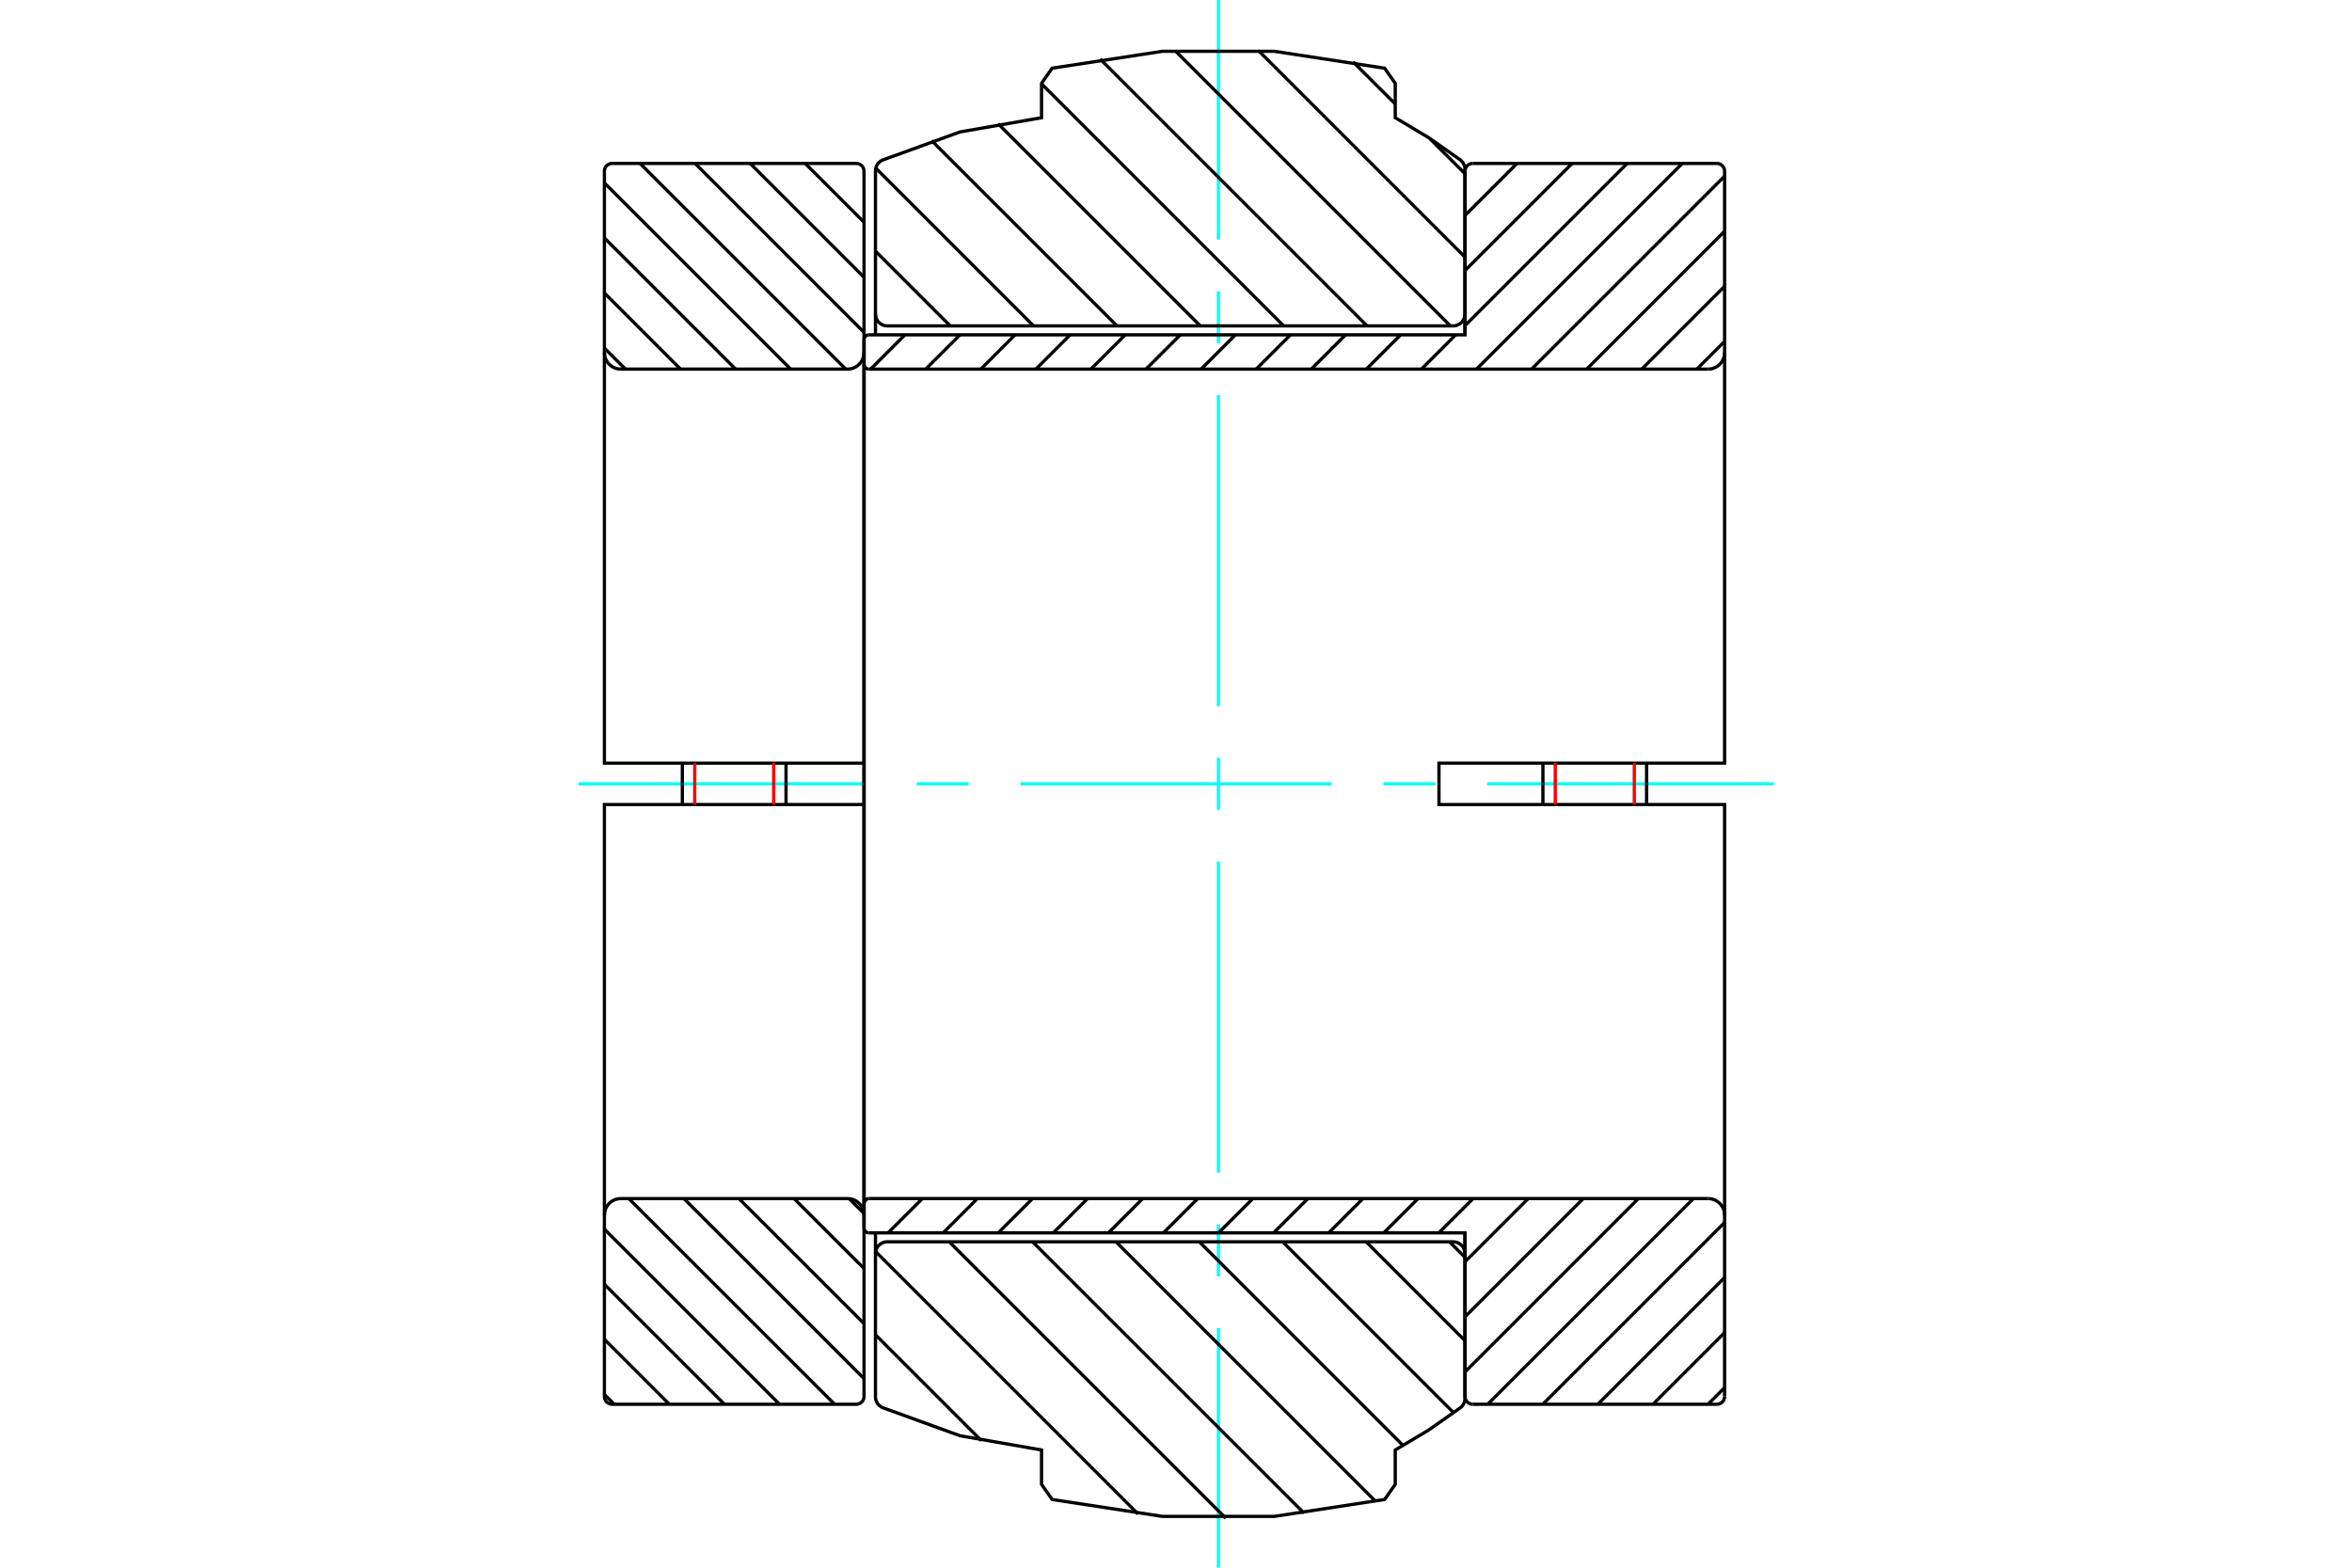 <?xml version="1.0" standalone="no"?>
<!DOCTYPE svg PUBLIC "-//W3C//DTD SVG 1.1//EN"
	"http://www.w3.org/Graphics/SVG/1.1/DTD/svg11.dtd">
<svg xmlns="http://www.w3.org/2000/svg" height="100%" width="100%" viewBox="0 0 36000 24000">
	<rect x="-1800" y="-1200" width="39600" height="26400" style="fill:#FFF"/>
	<g style="fill:none; fill-rule:evenodd" transform="matrix(1 0 0 1 0 0)">
		<g style="fill:none; stroke:#000; stroke-width:50; shape-rendering:geometricPrecision">
		</g>
		<g style="fill:none; stroke:#0FF; stroke-width:50; shape-rendering:geometricPrecision">
			<line x1="8853" y1="12000" x2="13238" y2="12000"/>
			<line x1="14032" y1="12000" x2="14826" y2="12000"/>
			<line x1="15619" y1="12000" x2="20381" y2="12000"/>
			<line x1="21174" y1="12000" x2="21968" y2="12000"/>
			<line x1="22762" y1="12000" x2="27147" y2="12000"/>
			<line x1="18649" y1="24000" x2="18649" y2="20333"/>
			<line x1="18649" y1="19539" x2="18649" y2="18745"/>
			<line x1="18649" y1="17952" x2="18649" y2="13190"/>
			<line x1="18649" y1="12397" x2="18649" y2="11603"/>
			<line x1="18649" y1="10810" x2="18649" y2="6048"/>
			<line x1="18649" y1="5255" x2="18649" y2="4461"/>
			<line x1="18649" y1="3667" x2="18649" y2="0"/>
		</g>
		<g style="fill:none; stroke:#000; stroke-width:50; shape-rendering:geometricPrecision">
			<line x1="12325" y1="2502" x2="13225" y2="3402"/>
			<line x1="11482" y1="2502" x2="13225" y2="4245"/>
			<line x1="10639" y1="2502" x2="13225" y2="5088"/>
			<line x1="9796" y1="2502" x2="12945" y2="5651"/>
			<line x1="9251" y1="2800" x2="12102" y2="5651"/>
			<line x1="9251" y1="3643" x2="11259" y2="5651"/>
			<line x1="9251" y1="4486" x2="10416" y2="5651"/>
			<line x1="9251" y1="5329" x2="9573" y2="5651"/>
			<line x1="12998" y1="18350" x2="13223" y2="18575"/>
			<line x1="12153" y1="18349" x2="13225" y2="19420"/>
			<line x1="11310" y1="18349" x2="13225" y2="20263"/>
			<line x1="10467" y1="18349" x2="13225" y2="21106"/>
			<line x1="9624" y1="18349" x2="12774" y2="21498"/>
			<line x1="9251" y1="18818" x2="11931" y2="21498"/>
			<line x1="9251" y1="19661" x2="11088" y2="21498"/>
			<line x1="9251" y1="20504" x2="10245" y2="21498"/>
			<line x1="9251" y1="21347" x2="9401" y2="21498"/>
			<polyline points="13225,12000 13225,5397 13225,5126 13225,2621 13223,2603 13219,2584 13212,2567 13202,2551 13190,2537 13176,2525 13160,2515 13142,2508 13124,2503 13106,2502 9370,2502 9351,2503 9333,2508 9316,2515 9300,2525 9285,2537 9273,2551 9264,2567 9256,2584 9252,2603 9251,2621 9251,5397 9251,11683 13225,11683 13225,12000"/>
			<polyline points="9251,5397 9254,5437 9263,5476 9278,5513 9299,5547 9325,5577 9355,5603 9389,5624 9426,5639 9465,5648 9505,5651 12971,5651 13011,5648 13049,5639 13086,5624 13120,5603 13150,5577 13176,5547 13197,5513 13212,5476 13222,5437 13225,5397"/>
			<polyline points="13225,18603 13222,18563 13212,18524 13197,18487 13176,18453 13150,18423 13120,18397 13086,18376 13049,18361 13011,18352 12971,18349 9505,18349 9465,18352 9426,18361 9389,18376 9355,18397 9325,18423 9299,18453 9278,18487 9263,18524 9254,18563 9251,18603"/>
			<polyline points="13225,12000 13225,12317 9251,12317 9251,18603 9251,21379 9252,21397 9256,21416 9264,21433 9273,21449 9285,21463 9300,21475 9316,21485 9333,21492 9351,21497 9370,21498 13106,21498 13124,21497 13142,21492 13160,21485 13176,21475 13190,21463 13202,21449 13212,21433 13219,21416 13223,21397 13225,21379 13225,18874 13225,18603 13225,12000"/>
			<line x1="12031" y1="11683" x2="12031" y2="12317"/>
			<line x1="10444" y1="12317" x2="10444" y2="11683"/>
		</g>
		<g style="fill:none; stroke:#F00; stroke-width:50; shape-rendering:geometricPrecision">
			<line x1="10633" y1="11683" x2="10633" y2="12317"/>
			<line x1="11842" y1="12317" x2="11842" y2="11683"/>
		</g>
		<g style="fill:none; stroke:#000; stroke-width:50; shape-rendering:geometricPrecision">
			<line x1="20711" y1="948" x2="21356" y2="1592"/>
			<line x1="21884" y1="2121" x2="22423" y2="2659"/>
			<line x1="19260" y1="773" x2="22423" y2="3936"/>
			<line x1="17988" y1="777" x2="22200" y2="4989"/>
			<line x1="16838" y1="903" x2="20924" y2="4989"/>
			<line x1="15942" y1="1283" x2="19648" y2="4989"/>
			<line x1="15277" y1="1894" x2="18372" y2="4989"/>
			<line x1="14260" y1="2153" x2="17096" y2="4989"/>
			<line x1="13405" y1="2574" x2="15820" y2="4989"/>
			<line x1="13400" y1="3845" x2="14544" y2="4989"/>
			<line x1="22186" y1="19011" x2="22423" y2="19248"/>
			<line x1="20910" y1="19011" x2="22423" y2="20524"/>
			<line x1="19633" y1="19011" x2="22250" y2="21628"/>
			<line x1="18357" y1="19011" x2="21474" y2="22128"/>
			<line x1="17081" y1="19011" x2="21057" y2="22987"/>
			<line x1="15805" y1="19011" x2="19960" y2="23165"/>
			<line x1="14529" y1="19011" x2="18762" y2="23243"/>
			<line x1="13402" y1="19160" x2="17420" y2="23178"/>
			<line x1="13400" y1="20434" x2="15022" y2="22056"/>
			<polyline points="18649,4989 22242,4989 22271,4987 22298,4980 22324,4969 22348,4954 22370,4936 22388,4915 22403,4890 22414,4864 22421,4837 22423,4808 22423,2591 22421,2563 22414,2536 22404,2511 22390,2487 22372,2466 22351,2447 21865,2106 21356,1802 21356,1276 21193,1044 19503,785 17794,785 16104,1044 15942,1276 15942,1802 14694,2020 13504,2452 13479,2467 13456,2485 13436,2507 13421,2532 13409,2558 13402,2587 13400,2616 13400,4808 13402,4837 13409,4864 13419,4890 13434,4915 13453,4936 13474,4954 13498,4969 13524,4980 13552,4987 13580,4989 18649,4989"/>
			<line x1="22423" y1="4808" x2="22423" y2="5126"/>
			<line x1="13400" y1="5126" x2="13400" y2="4808"/>
			<line x1="13400" y1="19192" x2="13400" y2="18874"/>
			<line x1="22423" y1="18874" x2="22423" y2="19192"/>
			<polyline points="18649,19011 13580,19011 13552,19013 13524,19020 13498,19031 13474,19046 13453,19064 13434,19085 13419,19110 13409,19136 13402,19163 13400,19192 13400,21384 13402,21413 13409,21442 13421,21468 13436,21493 13456,21515 13479,21533 13504,21548 14694,21980 15942,22198 15942,22724 16104,22956 17794,23215 19503,23215 21193,22956 21356,22724 21356,22198 21865,21894 22351,21553 22372,21534 22390,21513 22404,21489 22414,21464 22421,21437 22423,21409 22423,19192 22421,19163 22414,19136 22403,19110 22388,19085 22370,19064 22348,19046 22324,19031 22298,19020 22271,19013 22242,19011 18649,19011"/>
			<line x1="26397" y1="21244" x2="26143" y2="21498"/>
			<line x1="26397" y1="20401" x2="25300" y2="21498"/>
			<line x1="26397" y1="19558" x2="24457" y2="21498"/>
			<line x1="26397" y1="18715" x2="23614" y2="21498"/>
			<line x1="25920" y1="18349" x2="22771" y2="21498"/>
			<line x1="25077" y1="18349" x2="22423" y2="21003"/>
			<line x1="24234" y1="18349" x2="22423" y2="20160"/>
			<line x1="23391" y1="18349" x2="22423" y2="19317"/>
			<line x1="22548" y1="18349" x2="22023" y2="18874"/>
			<line x1="21705" y1="18349" x2="21180" y2="18874"/>
			<line x1="20862" y1="18349" x2="20337" y2="18874"/>
			<line x1="20019" y1="18349" x2="19494" y2="18874"/>
			<line x1="19176" y1="18349" x2="18651" y2="18874"/>
			<line x1="18333" y1="18349" x2="17808" y2="18874"/>
			<line x1="17490" y1="18349" x2="16965" y2="18874"/>
			<line x1="16647" y1="18349" x2="16122" y2="18874"/>
			<line x1="15804" y1="18349" x2="15279" y2="18874"/>
			<line x1="14961" y1="18349" x2="14436" y2="18874"/>
			<line x1="14118" y1="18349" x2="13593" y2="18874"/>
			<line x1="26397" y1="5226" x2="25972" y2="5651"/>
			<line x1="13267" y1="18356" x2="13232" y2="18391"/>
			<line x1="26397" y1="4383" x2="25129" y2="5651"/>
			<line x1="26397" y1="3540" x2="24286" y2="5651"/>
			<line x1="26397" y1="2697" x2="23443" y2="5651"/>
			<line x1="25749" y1="2502" x2="22600" y2="5651"/>
			<line x1="24906" y1="2502" x2="22423" y2="4985"/>
			<line x1="22281" y1="5126" x2="21757" y2="5651"/>
			<line x1="24063" y1="2502" x2="22423" y2="4142"/>
			<line x1="21438" y1="5126" x2="20914" y2="5651"/>
			<line x1="23220" y1="2502" x2="22423" y2="3299"/>
			<line x1="20595" y1="5126" x2="20071" y2="5651"/>
			<line x1="19752" y1="5126" x2="19227" y2="5651"/>
			<line x1="18909" y1="5126" x2="18384" y2="5651"/>
			<line x1="18066" y1="5126" x2="17541" y2="5651"/>
			<line x1="17223" y1="5126" x2="16698" y2="5651"/>
			<line x1="16380" y1="5126" x2="15855" y2="5651"/>
			<line x1="15537" y1="5126" x2="15012" y2="5651"/>
			<line x1="14694" y1="5126" x2="14169" y2="5651"/>
			<line x1="13851" y1="5126" x2="13326" y2="5651"/>
			<polyline points="13225,12000 13225,5576 13225,5201"/>
			<polyline points="13300,5126 13288,5127 13277,5130 13266,5135 13256,5141 13247,5148 13239,5157 13233,5167 13228,5178 13226,5190 13225,5201"/>
			<polyline points="13300,5126 22423,5126 22423,2621"/>
			<polyline points="22542,2502 22523,2503 22505,2508 22488,2515 22472,2525 22458,2537 22446,2551 22436,2567 22429,2584 22424,2603 22423,2621"/>
			<line x1="22542" y1="2502" x2="26278" y2="2502"/>
			<polyline points="26397,2621 26396,2603 26391,2584 26384,2567 26374,2551 26362,2537 26348,2525 26332,2515 26315,2508 26296,2503 26278,2502"/>
			<polyline points="26397,2621 26397,5397 26397,11683 22025,11683 22025,12000"/>
			<polyline points="26143,5651 26183,5648 26222,5639 26258,5624 26292,5603 26323,5577 26349,5547 26369,5513 26385,5476 26394,5437 26397,5397"/>
			<line x1="26143" y1="5651" x2="13300" y2="5651"/>
			<polyline points="13225,5576 13226,5588 13228,5600 13233,5610 13239,5620 13247,5629 13256,5637 13266,5643 13277,5648 13288,5650 13300,5651"/>
			<polyline points="13300,18349 13288,18350 13277,18352 13266,18357 13256,18363 13247,18371 13239,18380 13233,18390 13228,18400 13226,18412 13225,18424"/>
			<line x1="13300" y1="18349" x2="26143" y2="18349"/>
			<polyline points="26397,18603 26394,18563 26385,18524 26369,18487 26349,18453 26323,18423 26292,18397 26258,18376 26222,18361 26183,18352 26143,18349"/>
			<polyline points="22025,12000 22025,12317 26397,12317 26397,18603 26397,21379"/>
			<polyline points="26278,21498 26296,21497 26315,21492 26332,21485 26348,21475 26362,21463 26374,21449 26384,21433 26391,21416 26396,21397 26397,21379"/>
			<line x1="26278" y1="21498" x2="22542" y2="21498"/>
			<polyline points="22423,21379 22424,21397 22429,21416 22436,21433 22446,21449 22458,21463 22472,21475 22488,21485 22505,21492 22523,21497 22542,21498"/>
			<polyline points="22423,21379 22423,18874 13300,18874"/>
			<polyline points="13225,18799 13226,18810 13228,18822 13233,18833 13239,18843 13247,18852 13256,18859 13266,18865 13277,18870 13288,18873 13300,18874"/>
			<polyline points="13225,18799 13225,18424 13225,12000"/>
			<line x1="23616" y1="11683" x2="23616" y2="12317"/>
			<line x1="25203" y1="12317" x2="25203" y2="11683"/>
		</g>
		<g style="fill:none; stroke:#F00; stroke-width:50; shape-rendering:geometricPrecision">
			<line x1="25015" y1="11683" x2="25015" y2="12317"/>
			<line x1="23805" y1="12317" x2="23805" y2="11683"/>
		</g>
	</g>
</svg>
